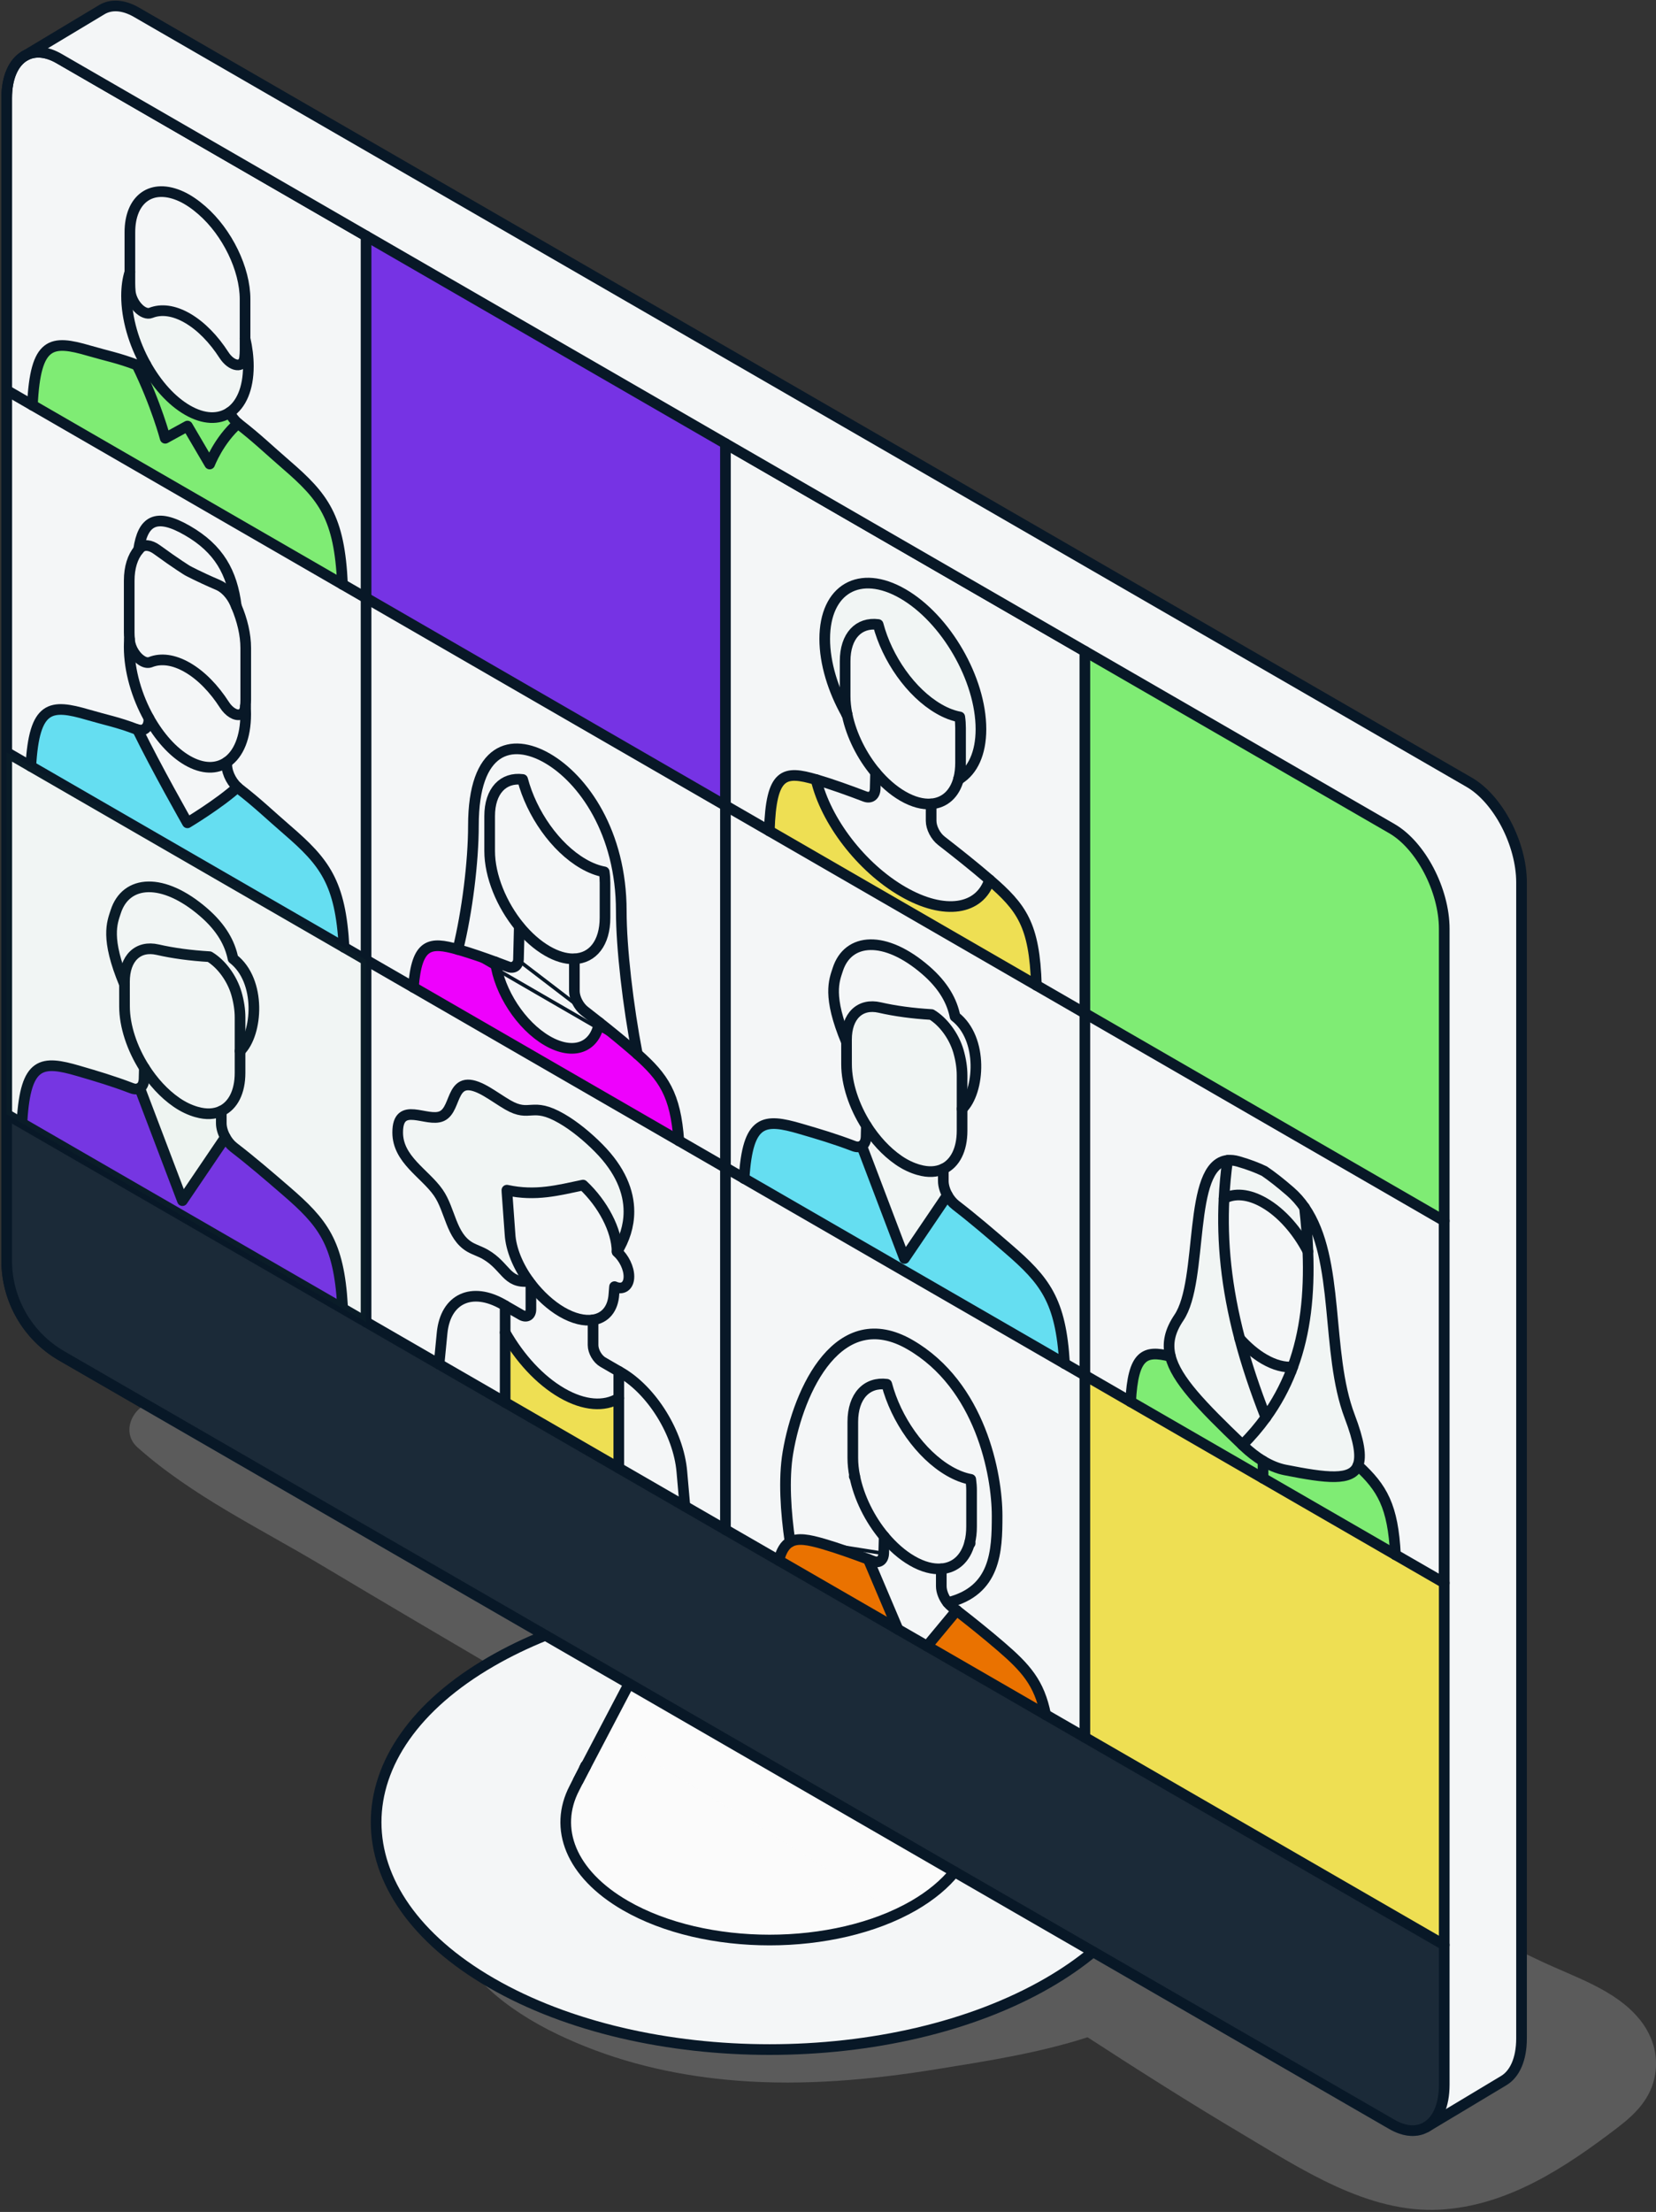 <svg width="466" height="622" viewBox="0 0 466 622" fill="none" xmlns="http://www.w3.org/2000/svg">
<rect x="0" y="0" width="466" height="622" fill="#333333" stroke="none"/>
<g clip-path="url(#clip0_164_2539)">
<path d="M7.19 15.59C9.75 14.21 13.05 14.4 16.64 16.48L103.01 66.35L204.14 124.74L305.28 183.13L391.67 233.01C399.81 237.71 406.41 250.32 406.41 261.2V586.22C406.41 592.12 404.47 596.28 401.39 598.09C398.79 599.64 395.38 599.51 391.67 597.37L307.59 548.83L268.62 526.35L177.01 473.45L153.47 459.86L17.33 381.26C7.78 375.74 1.88 365.54 1.88 354.47V27.62C1.88 21.72 3.83 17.57 6.92 15.74" fill="#F4F6F7"/>
<path d="M7.19 15.59C9.75 14.21 13.05 14.4 16.64 16.48L103.01 66.35L204.14 124.74L305.28 183.13L391.67 233.01C399.81 237.71 406.41 250.32 406.41 261.2V586.22C406.41 592.12 404.47 596.28 401.39 598.09C398.79 599.64 395.38 599.51 391.67 597.37L307.59 548.83L268.62 526.35L177.01 473.45L153.47 459.86L17.33 381.26C7.78 375.74 1.88 365.54 1.88 354.47V27.62C1.88 21.72 3.83 17.57 6.92 15.74" stroke="#081827" stroke-width="3" stroke-linecap="round" stroke-linejoin="round"/>
<path d="M45.88 122.375L40.38 105.375L42.88 106.375L48.38 112.375L52.38 115.875L60.38 117.375L64.38 115.875L66.38 118.875L62.88 124.375L58.38 129.875L52.38 119.875L45.88 122.375Z" fill="#7FEC74"/>
<path d="M306.38 285.875V174.375L396.38 217.375L415.88 249.375L410.38 344.375L306.38 285.875Z" fill="#7FEC74"/>
<ellipse cx="218.38" cy="506.375" rx="64" ry="41" fill="#081827"/>
<ellipse cx="218.38" cy="506.375" rx="64" ry="41" fill="#FBFBFB"/>
<path opacity="0.2" d="M461.11 567.52C454.41 559.48 443.04 555.93 433.86 551.59C428.16 548.9 422.46 546.2 416.76 543.51C414.66 541.3 411.81 539.84 408.73 539.72C395.59 533.51 382.45 527.3 369.31 521.09C357.32 515.43 345.25 529.49 354.86 539.82C357.02 542.14 358.55 544.85 359.63 547.8C359.56 551.22 360.3 554.69 361.7 557.81C362.29 564.62 361.66 571.85 361.18 578.31C361.16 578.61 361.15 578.91 361.15 579.2C357.67 577.13 354.21 575.04 350.77 572.92C344.15 568.84 337.57 564.68 331.01 560.49C338.83 554.62 345.23 547.02 348.23 537.53C349.58 533.24 350.32 528.26 348.1 524.16C346.01 520.31 342.23 517.81 337.8 518.49C329.01 519.84 328.03 529.86 323.57 535.94C320.02 540.78 315.31 544.28 310.06 546.97C292.11 535.29 274.23 523.49 256.12 512.06C224.09 491.84 191.75 472.1 159.1 452.89C141.12 442.31 122.97 431.97 104.55 422.18C95.19 417.21 85.81 412.25 76.39 407.39C71.82 405.03 67.21 402.74 62.61 400.44C57.18 397.73 51.9 395.99 46.05 394.41C39.06 392.52 32.92 401.87 38.71 407.02C53.97 420.61 73.14 429.78 90.65 440.24C108.01 450.61 125.44 460.86 142.89 471.1C178.06 491.73 212.87 512.96 247.33 534.76C258.4 541.76 269.38 548.92 280.34 556.1C264.95 559.56 249.36 562.58 233.65 563.98C215.23 565.62 196.84 564.92 178.91 560.17C171.13 558.11 163.81 555.24 156.63 551.64C149.01 547.82 141.07 543.81 133.86 539.27C129.65 536.62 124.32 541.91 127 546.13C131.24 552.8 135.46 558.06 141.79 562.91C148.06 567.72 154.88 571.34 162.14 574.42C176.66 580.58 191.87 583.88 207.58 585.09C226.25 586.54 245.06 584.85 263.5 581.87C277.58 579.6 292.31 577.33 306.04 572.88C320.35 582.16 334.75 591.3 349.41 600C366.1 609.9 384.87 622.44 405.12 621.36C424.15 620.34 440.35 609.59 455.05 598.39C460.26 594.42 464.62 590.1 465.76 583.36C466.74 577.52 464.87 572.01 461.12 567.51L461.11 567.52Z" fill="#FBFBFB"/>
<path d="M428.16 248.14V573.19C428.16 579.09 426.22 583.24 423.14 585.07L401.4 598.1H401.39C404.47 596.28 406.41 592.12 406.41 586.22V261.2C406.41 250.32 399.81 237.71 391.67 233.01L305.28 183.13L204.14 124.74L103.01 66.35L16.64 16.48C13.05 14.4 9.75 14.21 7.19 15.59L28.67 2.7C31.25 1.17 34.65 1.3 38.39 3.44L413.42 219.97C421.56 224.67 428.16 237.29 428.16 248.14Z" fill="#F4F6F7"/>
<path d="M142.15 394.35C152.61 400.39 163.31 406.57 174.13 412.82C180.3 416.38 186.5 419.96 192.73 423.56C196.53 425.75 200.33 427.95 204.14 430.14C209.15 433.04 214.15 435.93 219.15 438.81C230.44 445.33 241.67 451.81 252.69 458.17C255.43 459.76 258.16 461.33 260.87 462.89C272.31 469.5 283.49 475.95 294.24 482.16C297.97 484.32 301.66 486.44 305.28 488.54C307.61 489.88 309.91 491.21 312.18 492.52C352.04 515.53 384.06 534.02 398.66 542.45C402.52 544.68 405.17 546.2 406.41 546.92V586.22C406.41 592.12 404.47 596.28 401.39 598.09C398.79 599.64 395.38 599.51 391.67 597.37L307.59 548.83L268.62 526.35L177.01 473.45L153.47 459.86L17.33 381.26C7.78 375.74 1.88 365.54 1.88 354.47V313.37L60.75 347.36C73.47 354.7 87.73 362.93 103.01 371.76C109.67 375.61 116.54 379.57 123.55 383.62C129.64 387.13 135.85 390.72 142.15 394.35Z" fill="#081827"/>
<path d="M142.15 394.35C152.61 400.39 163.31 406.57 174.13 412.82C180.3 416.38 186.5 419.96 192.73 423.56C196.53 425.75 200.33 427.95 204.14 430.14C209.15 433.04 214.15 435.93 219.15 438.81C230.44 445.33 241.67 451.81 252.69 458.17C255.43 459.76 258.16 461.33 260.87 462.89C272.31 469.5 283.49 475.95 294.24 482.16C297.97 484.32 301.66 486.44 305.28 488.54C307.61 489.88 309.91 491.21 312.18 492.52C352.04 515.53 384.06 534.02 398.66 542.45C402.52 544.68 405.17 546.2 406.41 546.92V586.22C406.41 592.12 404.47 596.28 401.39 598.09C398.79 599.64 395.38 599.51 391.67 597.37L307.59 548.83L268.62 526.35L177.01 473.45L153.47 459.86L17.33 381.26C7.78 375.74 1.88 365.54 1.88 354.47V313.37L60.75 347.36C73.47 354.7 87.73 362.93 103.01 371.76C109.67 375.61 116.54 379.57 123.55 383.62C129.64 387.13 135.85 390.72 142.15 394.35Z" fill="white" fill-opacity="0.08"/>
<path d="M405.91 261.2V342.454L305.78 284.641V183.996L391.42 233.443C395.383 235.731 399.01 239.973 401.649 245.019C404.286 250.061 405.91 255.854 405.91 261.2Z" stroke="#081827"/>
<path d="M392.68 437.19L355.42 415.68V410.85C357.51 412.1 359.6 412.95 361.61 413.35C373.38 415.68 380.36 416.5 382.12 412.09C388.95 418.37 392 423.53 392.68 437.19Z" fill="#7FEC74"/>
<path opacity="0.2" d="M368.04 351.86C367.9 347.91 367.57 343.81 367.09 339.56C377.24 354.26 372.92 380.17 379.8 398.29C382.41 405.17 383.16 409.52 382.12 412.09C380.36 416.5 373.38 415.68 361.61 413.35C359.6 412.95 357.51 412.1 355.42 410.85C353.57 409.74 351.71 408.31 349.93 406.61C349.83 406.51 349.72 406.41 349.62 406.31C352.1 403.83 354.29 401.26 356.22 398.59C359.19 394.48 361.54 390.13 363.34 385.53C363.49 385.14 363.63 384.76 363.77 384.38C367.32 374.72 368.51 363.96 368.04 351.86Z" fill="#7FEC74" fill-opacity="0.1"/>
<path opacity="0.2" d="M367.09 339.56C367.57 343.81 367.9 347.91 368.04 351.86C365.08 346.15 360.69 341.07 355.77 338.24C351.35 335.69 347.35 335.42 344.44 337.06C344.62 333.42 344.96 329.85 345.44 326.29C346.35 326.18 347.36 326.28 348.49 326.61C351.4 327.45 353.79 328.37 355.77 329.32C357.75 330.66 360.14 332.5 363.05 335.02C364.61 336.37 365.94 337.89 367.09 339.56Z" fill="#7FEC74" fill-opacity="0.1"/>
<path d="M362.875 385.337L362.874 385.338C361.198 389.63 359.043 393.693 356.348 397.546C353.695 390.727 351.556 384.324 349.871 378.237C351.629 379.992 353.526 381.497 355.52 382.643C358.188 384.184 360.743 384.93 363.038 384.914C362.985 385.055 362.93 385.196 362.875 385.337Z" stroke="#081827"/>
<path d="M355.42 410.85V415.68L318.16 394.17C318.86 380.9 322.08 379.57 329.35 381.42H329.36C330.99 387.88 337.89 395.09 349.62 406.31C349.72 406.41 349.83 406.51 349.93 406.61C351.71 408.31 353.57 409.74 355.42 410.85Z" fill="#7FEC74"/>
<path opacity="0.2" d="M356.22 398.59C354.29 401.26 352.1 403.83 349.62 406.31C337.89 395.09 330.99 387.88 329.36 381.42C328.42 377.75 329.19 374.32 331.74 370.54C338.83 360.05 334.02 327.51 345.44 326.29C344.96 329.85 344.62 333.42 344.44 337.06C343.84 349.19 345.05 361.92 348.87 376.45C350.7 383.38 353.12 390.71 356.22 398.59Z" fill="#7FEC74" fill-opacity="0.1"/>
<path d="M162.71 500.71L162.52 501.08L162.35 501.41L162.08 501.95L161.64 502.82C155.74 514.11 160.53 526.9 176 535.84C187.21 542.3 201.89 545.54 216.56 545.54C231.23 545.54 245.93 542.3 257.14 535.84C262.03 533 265.87 529.77 268.62 526.35L307.59 548.83C303.87 551.92 299.63 554.86 294.87 557.61C273.24 570.1 244.9 576.34 216.56 576.34C188.22 576.34 159.9 570.1 138.28 557.61C95.03 532.65 95.03 492.17 138.28 467.21C143.04 464.46 148.14 462 153.47 459.86L177.01 473.45L162.71 500.71Z" fill="#F4F6F7"/>
<path d="M299.56 383.43L209.39 331.38C210.42 314.73 214.96 314.4 225.28 317.42C230.33 318.89 234.96 320.26 240.22 322.27C241.11 322.61 241.89 322.58 242.49 322.23L254.52 353.89L266.59 336.09C267.2 337.18 268.01 338.18 268.94 338.9C274.15 342.92 278.69 346.83 283.67 351.13C293.99 360.03 298.54 365.61 299.56 383.43Z" fill="#65DEF1"/>
<path d="M96.38 367.16L6.21 315.11C7.24 298.46 11.78 298.13 22.1 301.15C27.15 302.62 31.78 303.99 37.04 306C37.93 306.34 38.71 306.31 39.31 305.96L51.34 337.62L63.41 319.82C64.02 320.91 64.83 321.91 65.76 322.63C70.97 326.65 75.51 330.56 80.49 334.86C90.81 343.76 95.36 349.34 96.38 367.16Z" fill="#7633E4"/>
<path d="M291.64 277.06L216.48 233.66C217 217.19 220.65 216.61 229.65 219.23C232.37 230.79 242.27 243.9 254.06 250.71C265.85 257.52 275.75 255.83 278.47 247.42C287.47 255.19 291.12 259.99 291.64 277.06Z" fill="#EEDF53"/>
<path d="M281.64 462.98C288.59 468.97 292.47 473.2 294.24 482.16C283.49 475.95 272.31 469.5 260.87 462.89L269.19 452.87C273.3 456.06 277.8 459.67 281.64 462.98Z" fill="#EA7200"/>
<path d="M248.18 436.746L248.18 436.747L231.74 434.17L231.88 433.69C231.88 433.69 231.88 433.69 231.879 433.69C229.786 433.079 227.934 432.617 226.322 432.47C224.986 432.348 223.78 432.438 222.72 432.863C221.584 424.678 221.009 415.747 222.213 408.593L222.213 408.593C223.726 399.597 227.318 389.226 232.957 382.548C235.771 379.214 239.07 376.83 242.847 375.962C246.614 375.096 250.927 375.723 255.81 378.543C265.624 384.21 271.695 393.234 275.315 402.314C278.937 411.396 280.09 420.5 280.09 426.26C280.09 431.229 279.992 436.412 278.248 440.76C276.551 444.992 273.281 448.462 266.869 450.098C265.954 448.855 265.38 447.315 265.38 446.03V441.613C269.304 441.138 272.205 438.383 273.354 433.925C273.716 432.528 273.9 430.965 273.9 429.26V419.17C273.9 418.104 273.818 417.021 273.665 415.931L273.615 415.572L273.258 415.508C271.425 415.18 269.44 414.434 267.35 413.227L267.35 413.227C259.396 408.635 252.576 398.828 250.024 389.123L249.938 388.796L249.603 388.754C246.667 388.381 244.11 389.244 242.297 391.202C240.495 393.147 239.48 396.116 239.48 399.87V409.96C239.48 411.677 239.674 413.44 240.03 415.227C241.215 421.197 244.256 427.359 248.305 432.245L248.18 436.746Z" stroke="#081827"/>
<path opacity="0.2" d="M276.04 205.04C276.04 211.87 273.7 216.72 269.91 219.08C269.87 219.03 269.83 218.97 269.79 218.92H269.78C270.12 217.61 270.3 216.13 270.3 214.5V204.69C270.3 203.68 270.23 202.65 270.08 201.61C268.23 201.27 266.24 200.53 264.18 199.33C256.31 194.79 249.62 185.14 247.11 175.61C241.67 174.91 237.82 178.79 237.82 185.93V195.74C237.82 197.37 238 199.06 238.34 200.76C238.29 200.77 238.26 200.77 238.22 200.78C234.42 194.03 232.08 186.49 232.08 179.66C232.08 165.64 241.92 159.96 254.06 166.97C266.2 173.98 276.04 191.02 276.04 205.04Z" fill="#7FEC74" fill-opacity="0.1"/>
<path d="M268.259 285.948L268.296 286.131L268.444 286.245C272.306 289.234 274.012 294.341 274.119 299.363C274.212 303.762 273.077 307.958 271.23 310.475V302.4C271.23 300.156 270.861 297.819 270.19 295.492L270.19 295.49C268.909 291.096 265.829 286.924 262.387 284.861L262.282 284.798L262.16 284.791C256.851 284.472 252.009 283.825 247.661 282.833C244.763 282.167 242.243 282.778 240.455 284.499C238.986 285.914 238.063 288.029 237.793 290.663C235.784 285.403 235.124 281.762 235.072 279.103C235.02 276.412 235.588 274.705 236.065 273.27C236.12 273.105 236.174 272.943 236.225 272.784L236.226 272.783C236.916 270.637 238.051 269.004 239.516 267.898C240.981 266.792 242.805 266.191 244.911 266.154C249.138 266.078 254.497 268.276 260.192 273.208C265.149 277.505 267.434 281.8 268.259 285.948Z" stroke="#081827"/>
<path opacity="0.2" d="M270.73 311.82V317.95C270.73 323.34 268.73 327.14 265.45 328.69C263.54 329.59 261.2 329.73 258.57 328.98H258.54C256.68 328.44 254.74 327.56 252.83 326.23C249.34 323.82 246.24 320.41 243.8 316.57C240.34 311.12 238.22 304.81 238.22 299.26C238.22 296.87 238.21 294.82 238.21 293.05V292.36C238.21 285.68 242.02 282.05 247.55 283.32C251.93 284.32 256.8 284.97 262.13 285.29C265.45 287.28 268.46 291.34 269.71 295.63C270.37 297.92 270.73 300.21 270.73 302.4V311.82Z" fill="#7FEC74" fill-opacity="0.1"/>
<path d="M162.083 503.052L162.083 503.052L162.086 503.046L162.526 502.176L162.527 502.174L162.796 501.636L162.964 501.309L162.965 501.309L163.153 500.942L163.155 500.939L177.211 474.144L267.86 526.489C265.184 529.686 261.519 532.719 256.889 535.407C245.773 541.813 231.195 545.04 216.56 545.04C201.925 545.04 187.366 541.813 176.25 535.407C168.581 530.975 163.608 525.617 161.268 520.019C158.932 514.433 159.2 508.568 162.083 503.052Z" stroke="#081827"/>
<path opacity="0.2" d="M266.59 336.09L254.52 353.89L242.49 322.23C243.23 321.81 243.68 320.91 243.72 319.65L243.8 316.57C246.24 320.41 249.34 323.82 252.83 326.23C254.74 327.56 256.68 328.44 258.54 328.97H258.57C261.2 329.73 263.54 329.59 265.45 328.69V332.1C265.45 333.38 265.88 334.8 266.59 336.09Z" fill="#7FEC74" fill-opacity="0.1"/>
<path opacity="0.2" d="M63.41 319.82L51.34 337.62L39.31 305.96C40.05 305.54 40.5 304.64 40.54 303.38L40.62 300.3C43.06 304.14 46.16 307.55 49.65 309.96C51.56 311.29 53.5 312.17 55.36 312.7H55.39C58.02 313.46 60.36 313.32 62.27 312.42V315.83C62.27 317.11 62.7 318.53 63.41 319.82Z" fill="#7FEC74" fill-opacity="0.1"/>
<path d="M244.34 438.49L252.69 458.17C241.67 451.81 230.44 445.33 219.15 438.81C219.85 436.05 220.89 434.43 222.32 433.61C224.49 432.37 227.56 432.95 231.74 434.17C235.63 435.3 240.19 436.93 244.34 438.48V438.49Z" fill="#EA7200"/>
<path d="M238.34 200.76C238.36 200.89 238.39 201.02 238.42 201.14C238.35 201.02 238.28 200.9 238.22 200.78C238.26 200.77 238.29 200.77 238.34 200.76Z" fill="#081827"/>
<path d="M204.14 124.74V226.54L103.01 168.15V66.35L204.14 124.74Z" fill="#7633E4"/>
<path d="M405.985 445.911V547.711L304.855 489.321V387.521L405.985 445.911Z" fill="#EEDF53"/>
<path d="M191.02 320.77L116.33 277.64C117.29 265.23 120.93 264.74 128.85 266.99C129.04 267.04 129.24 267.1 129.44 267.16C132.52 268.06 136.03 269.27 139.41 270.51C140.5 278.92 146.63 288.41 154.02 292.68C161.37 296.93 167.47 294.56 168.62 287.52C171.79 290.02 175.04 292.67 177.91 295.14C178.4 295.57 178.88 295.98 179.34 296.39C186.68 302.9 190.1 307.73 191.02 320.77Z" fill="#EE01FD"/>
<path d="M178.579 295.06C178.466 294.962 178.352 294.863 178.24 294.764L178.236 294.761C175.359 292.285 172.103 289.631 168.929 287.128M178.579 295.06L145.4 269.668C145.4 269.667 145.4 269.667 145.4 269.667M178.579 295.06C176.096 281.751 174.33 266.183 174.33 256.18C174.33 234.249 163.669 219.374 153.77 213.663L153.77 213.663C148.809 210.798 143.838 210.108 140.13 212.645C136.4 215.197 133.72 221.158 133.72 232.16C133.72 242.261 131.987 256.175 129.45 266.641L178.579 295.06ZM168.929 287.128C168.93 287.128 168.93 287.128 168.93 287.128L168.62 287.52L168.929 287.128ZM168.929 287.128C167.528 286.016 166.157 284.945 164.836 283.924L164.836 283.924C163.277 282.721 162.13 280.472 162.13 278.68V270.09M162.13 270.09C164.634 269.876 166.754 268.723 168.264 266.752C169.862 264.666 170.75 261.701 170.75 258.04V248.24C170.75 247.217 170.678 246.163 170.525 245.099L170.473 244.743L170.12 244.678C168.335 244.35 166.408 243.633 164.381 242.458L164.38 242.457C156.656 238.005 150.036 228.478 147.553 219.063L147.468 218.737L147.134 218.694C144.277 218.326 141.79 219.163 140.027 221.069C138.275 222.963 137.29 225.852 137.29 229.5V239.3C137.29 246.425 140.665 254.55 145.626 260.669M162.13 270.09V269.66V269.588L161.658 270.119C161.817 270.113 161.974 270.104 162.13 270.09ZM145.626 260.669L145.4 269.667M145.626 260.669L145.63 260.528L145.635 260.328L145.776 260.186L145.796 260.166L146.15 260.52M145.626 260.669C145.672 260.726 145.718 260.781 145.763 260.837L146.126 260.54L146.128 260.538L146.15 260.52M145.4 269.667L145.9 269.68M145.4 269.667L146.13 260.54M146.15 260.52L146.13 260.54M146.15 260.52L146.13 260.54M146.13 260.54L145.9 269.68M145.9 269.68C145.85 271.57 144.64 272.48 143 271.85M145.9 269.68L143 271.85M143 271.85C141.84 271.41 140.63 270.96 139.41 270.51L143 271.85Z" stroke="#081827"/>
<path opacity="0.2" d="M176.98 340.7C176.98 344.79 175.7 348.59 173.65 351.92C173.58 345.88 169.59 338.43 164.06 333.25C157.08 334.7 150.79 336.44 142.64 334.68C142.64 334.85 142.65 335.02 142.66 335.2L143.52 347.05C143.77 351.31 145.78 356.1 148.82 360.29C142.47 360.97 142.41 356.11 136.57 352.74C135.12 351.9 133.66 351.5 132.24 350.69C126.86 347.58 126.74 340.25 123.33 335.36C119.55 329.94 111.91 326.07 111.91 318.45C111.91 309.33 120.13 315.76 124.31 313.86C128.9 311.79 126.39 300.87 136.78 306.87C138.84 308.06 141 309.6 142.89 310.69C149.32 314.4 149.55 309.63 158.08 314.56C161.58 316.58 165.33 319.65 168.47 322.83C174.58 329 176.98 335.11 176.98 340.7Z" fill="#7FEC74" fill-opacity="0.1"/>
<path d="M174.13 393.17V412.82C163.31 406.57 152.61 400.39 142.15 394.35V374.71C146.21 381.85 151.87 388.1 158.14 391.71C164.41 395.33 170.08 395.63 174.13 393.17Z" fill="#EEDF53"/>
<path d="M96.82 266.38L8.67 215.49C9.65 198.28 14.22 197.91 24.71 200.98C29.8 202.47 33.07 203.04 38.38 205.07C38.49 205.11 38.6 205.15 38.71 205.18C43.95 215.94 52.74 231.38 52.74 231.38C52.74 231.38 61.57 226.09 66.8 221.37C66.97 221.54 67.15 221.69 67.33 221.83C72.58 225.89 75.76 229.02 80.78 233.35C91.27 242.4 95.84 248.05 96.82 266.38Z" fill="#65DEF1"/>
<path d="M96.38 164.32L9.12 113.94C9.97 95.96 14.46 95.52 25.03 98.61C30.07 100.08 33.3 100.65 38.55 102.65C43.98 113.74 46.49 123.24 46.49 123.24L52.75 119.81L59.01 130.48C59.01 130.48 61.52 123.87 66.96 119.06H66.97C67.03 119.11 67.1 119.17 67.17 119.22C72.36 123.24 75.51 126.34 80.47 130.62C91.04 139.73 95.53 145.36 96.38 164.32Z" fill="#7FEC74"/>
<path opacity="0.2" d="M68.96 95.19C69.56 97.81 69.89 100.44 69.89 102.98C69.89 109.29 67.86 113.82 64.6 115.99C61.53 118.04 57.35 117.98 52.75 115.32C48.2 112.7 44.07 108.01 41 102.48C37.68 96.52 35.61 89.57 35.61 83.19C35.61 80.65 35.94 78.4 36.55 76.48V79.71C36.55 80.46 36.59 81.23 36.66 82C36.82 83.58 37.67 85.35 38.88 86.6C40.09 87.85 41.47 88.38 42.46 87.98C45.33 86.84 48.89 87.24 52.75 89.47C56.61 91.7 60.17 95.41 63.03 99.85C64.03 101.39 65.4 102.45 66.61 102.6C67.82 102.76 68.67 101.98 68.83 100.59C68.92 99.87 68.96 99.13 68.96 98.35V95.19Z" fill="#7FEC74" fill-opacity="0.1"/>
<path d="M42.326 201.706C39.163 196.04 37.108 189.359 36.873 183.086C36.998 183.325 37.134 183.558 37.279 183.785C37.991 184.894 38.954 185.87 40.062 186.435C40.952 186.891 41.823 186.935 42.565 186.634C45.272 185.577 48.689 185.944 52.48 188.133L52.48 188.133C56.302 190.332 59.849 194.026 62.72 198.481L62.72 198.481C63.373 199.492 64.188 200.321 65.041 200.854C65.886 201.381 66.826 201.651 67.693 201.424C68.07 201.33 68.384 201.147 68.64 200.901C68.623 207.317 66.611 211.799 63.567 213.887L63.565 213.889C60.848 215.768 57.164 215.82 52.99 213.417C48.932 211.076 45.189 206.826 42.326 201.706Z" stroke="#081827"/>
<path d="M59.033 129.163C59 129.235 58.968 129.304 58.938 129.37L53.181 119.557L52.935 119.138L52.51 119.371L46.803 122.498C46.725 122.228 46.622 121.872 46.492 121.438C46.17 120.368 45.684 118.828 45.028 116.94C43.792 113.379 41.949 108.581 39.457 103.376C39.942 103.417 40.4 103.346 40.811 103.165C43.884 108.556 47.972 113.145 52.5 115.753C56.988 118.348 61.189 118.577 64.41 116.698C64.9 117.568 65.513 118.381 66.216 119.049C63.654 121.423 61.769 124.153 60.512 126.322C59.849 127.465 59.359 128.456 59.033 129.163Z" stroke="#081827"/>
<path d="M53.013 160.029L52.99 160.017L52.967 160.003C52.945 159.989 52.911 159.968 52.866 159.94C52.776 159.885 52.641 159.8 52.46 159.685C52.098 159.455 51.556 159.105 50.836 158.626C49.395 157.668 47.244 156.192 44.404 154.126L44.404 154.125C43.443 153.429 42.447 153.005 41.515 152.921C40.876 152.863 40.264 152.967 39.734 153.252C40.381 150.048 41.51 148.129 43.2 147.381C45.139 146.522 48.078 147.083 52.49 149.633L52.49 149.633C56.858 152.15 59.934 155.036 62.068 158.442C63.732 161.099 64.834 164.092 65.515 167.503C64.431 165.917 63.018 164.66 61.576 164.05C58.739 162.833 56.588 161.822 55.146 161.116C54.425 160.763 53.883 160.486 53.52 160.297C53.34 160.203 53.204 160.131 53.114 160.083C53.069 160.059 53.035 160.041 53.013 160.029Z" stroke="#081827"/>
<path d="M7.19 15.59C9.75 14.21 13.05 14.4 16.64 16.48L103.01 66.35L204.14 124.74L305.28 183.13L391.67 233.01C399.81 237.71 406.41 250.32 406.41 261.2V586.22C406.41 592.12 404.47 596.28 401.39 598.09C398.79 599.64 395.38 599.51 391.67 597.37L307.59 548.83L268.62 526.35L177.01 473.45L153.47 459.86L17.33 381.26C7.78 375.74 1.88 365.54 1.88 354.47V27.62C1.88 21.72 3.83 17.57 6.92 15.74" stroke="#081827" stroke-width="3" stroke-linecap="round" stroke-linejoin="round"/>
<path d="M294.24 482.17C297.97 484.32 301.66 486.44 305.28 488.54C307.61 489.88 309.91 491.21 312.18 492.52C352.04 515.53 384.06 534.02 398.66 542.45C402.52 544.68 405.17 546.2 406.41 546.92" stroke="#081827" stroke-width="3" stroke-linecap="round" stroke-linejoin="round"/>
<path d="M252.69 458.18C255.43 459.76 258.16 461.33 260.87 462.89C272.31 469.5 283.49 475.95 294.24 482.16" stroke="#081827" stroke-width="3" stroke-linecap="round" stroke-linejoin="round"/>
<path d="M204.14 430.15C209.15 433.04 214.15 435.93 219.15 438.81C230.44 445.33 241.67 451.81 252.69 458.17" stroke="#081827" stroke-width="3" stroke-linecap="round" stroke-linejoin="round"/>
<path d="M1.88 313.37L60.75 347.36C73.47 354.7 87.73 362.93 103.01 371.76C109.67 375.61 116.54 379.57 123.55 383.62C129.64 387.13 135.85 390.72 142.15 394.35C152.61 400.39 163.31 406.57 174.13 412.82C180.3 416.38 186.5 419.96 192.73 423.56C196.53 425.75 200.33 427.95 204.14 430.14" stroke="#081827" stroke-width="3" stroke-linecap="round" stroke-linejoin="round"/>
<path d="M401.39 598.11H401.4L423.14 585.07C426.22 583.24 428.16 579.09 428.16 573.19V248.14C428.16 237.29 421.56 224.67 413.42 219.97L38.39 3.44C34.65 1.3 31.25 1.17 28.67 2.7L7.19 15.59C7.11 15.64 7 15.7 6.92 15.74" stroke="#081827" stroke-width="3" stroke-linecap="round" stroke-linejoin="round"/>
<path d="M164.56 497.04C164.56 497.04 164.56 497.06 164.54 497.08V497.11C164.54 497.11 164.53 497.13 164.53 497.14" stroke="#081827" stroke-width="3" stroke-linecap="round" stroke-linejoin="round"/>
<path d="M162.71 500.71C163.19 499.76 163.9 498.359 164.16 497.879C164.16 497.839 164.18 497.819 164.2 497.799C164.31 497.569 164.39 497.4 164.45 497.27V497.249L164.48 497.229" stroke="#081827" stroke-width="3" stroke-linecap="round" stroke-linejoin="round"/>
<path d="M164.77 496.689C164.73 496.749 164.66 496.869 164.58 497.059C164.56 497.079 164.54 497.109 164.53 497.139C164.52 497.169 164.5 497.199 164.48 497.229" stroke="#081827" stroke-width="3" stroke-linecap="round" stroke-linejoin="round"/>
<path d="M164.81 496.56C164.81 496.56 164.81 496.58 164.8 496.59" stroke="#081827" stroke-width="3" stroke-linecap="round" stroke-linejoin="round"/>
<path d="M164.77 496.69C164.77 496.69 164.8 496.62 164.8 496.59" stroke="#081827" stroke-width="3" stroke-linecap="round" stroke-linejoin="round"/>
<path d="M164.9 496.41L164.85 496.5C164.85 496.5 164.83 496.54 164.81 496.56" stroke="#081827" stroke-width="3" stroke-linecap="round" stroke-linejoin="round"/>
<path d="M177.01 473.45L162.71 500.71L162.52 501.08L162.35 501.41L162.08 501.95L161.64 502.82C155.74 514.11 160.53 526.9 176 535.84C187.21 542.3 201.89 545.54 216.56 545.54C231.23 545.54 245.93 542.3 257.14 535.84C262.03 533 265.87 529.77 268.62 526.35" stroke="#081827" stroke-width="3" stroke-linecap="round" stroke-linejoin="round"/>
<path d="M307.59 548.83C303.87 551.92 299.63 554.86 294.87 557.61C273.24 570.1 244.9 576.34 216.56 576.34C188.22 576.34 159.9 570.1 138.28 557.61C95.03 532.65 95.03 492.17 138.28 467.21C143.04 464.46 148.14 462 153.47 459.86" stroke="#081827" stroke-width="3" stroke-linecap="round" stroke-linejoin="round"/>
<path d="M392.68 437.2L406.41 445.12" stroke="#081827" stroke-width="3" stroke-linecap="round" stroke-linejoin="round"/>
<path d="M209.39 331.38L299.56 383.43L305.28 386.73L318.16 394.17L355.42 415.68L392.68 437.19" stroke="#081827" stroke-width="3" stroke-linecap="round" stroke-linejoin="round"/>
<path d="M1.88 211.57L8.67 215.49L96.82 266.38L103.01 269.96L116.33 277.64L191.02 320.77L204.14 328.34L209.39 331.37" stroke="#081827" stroke-width="3" stroke-linecap="round" stroke-linejoin="round"/>
<path d="M1.88 109.76L9.12 113.94L96.38 164.32L103.01 168.15L204.14 226.54L216.48 233.66L291.64 277.06L305.28 284.93L406.41 343.32" stroke="#081827" stroke-width="3" stroke-linecap="round" stroke-linejoin="round"/>
<path d="M103.01 66.35V168.15V269.96V371.76" stroke="#081827" stroke-width="3" stroke-linecap="round" stroke-linejoin="round"/>
<path d="M204.14 124.74V226.54V328.34V430.14V430.15" stroke="#081827" stroke-width="3" stroke-linecap="round" stroke-linejoin="round"/>
<path d="M305.28 183.13V284.93V386.73V488.54" stroke="#081827" stroke-width="3" stroke-linecap="round" stroke-linejoin="round"/>
<path d="M146.15 260.52C141.17 254.45 137.79 246.35 137.79 239.3V229.5C137.79 222.37 141.64 218.49 147.07 219.19C149.58 228.71 156.27 238.36 164.13 242.89C166.2 244.09 168.18 244.83 170.03 245.17C170.18 246.21 170.25 247.24 170.25 248.24V258.04C170.25 265.21 166.77 269.43 161.63 269.62C161.5 269.63 161.38 269.63 161.25 269.63C159.08 269.63 156.62 268.91 154.02 267.41C151.17 265.76 148.48 263.36 146.15 260.52Z" stroke="#081827" stroke-width="3" stroke-linecap="round" stroke-linejoin="round"/>
<path d="M179.34 296.39C176.72 282.8 174.83 266.5 174.83 256.18C174.83 234.09 164.09 219.04 154.02 213.23C143.96 207.42 133.22 210.07 133.22 232.16C133.22 242.37 131.44 256.51 128.85 266.99" stroke="#081827" stroke-width="3" stroke-linecap="round" stroke-linejoin="round"/>
<path d="M161.63 269.66V278.68C161.63 280.64 162.86 283.03 164.53 284.32C165.85 285.34 167.22 286.41 168.62 287.52C171.79 290.02 175.04 292.67 177.91 295.14C178.4 295.57 178.88 295.98 179.34 296.39C186.68 302.9 190.1 307.73 191.02 320.77" stroke="#081827" stroke-width="3" stroke-linecap="round" stroke-linejoin="round"/>
<path d="M116.33 277.64C117.29 265.23 120.93 264.74 128.85 266.99C129.04 267.04 129.24 267.1 129.44 267.16C132.52 268.06 136.03 269.27 139.41 270.51C140.63 270.96 141.84 271.41 143 271.85C144.64 272.48 145.85 271.57 145.9 269.68L146.13 260.54" stroke="#081827" stroke-width="3" stroke-linecap="round" stroke-linejoin="round"/>
<path d="M139.41 270.51C140.5 278.92 146.63 288.41 154.02 292.68C161.37 296.93 167.47 294.56 168.62 287.52" stroke="#081827" stroke-width="3" stroke-linecap="round" stroke-linejoin="round"/>
<path d="M238.34 200.76C238 199.06 237.82 197.37 237.82 195.74V185.93C237.82 178.79 241.67 174.91 247.11 175.61C249.62 185.14 256.31 194.79 264.18 199.33C266.24 200.53 268.23 201.27 270.08 201.61C270.23 202.65 270.3 203.68 270.3 204.69V214.5C270.3 216.13 270.12 217.61 269.78 218.92C268.66 223.25 265.82 225.78 262.02 226.06C259.67 226.24 256.96 225.54 254.06 223.87C251.29 222.27 248.68 219.96 246.39 217.23C242.54 212.62 239.62 206.8 238.42 201.14C238.39 201.02 238.36 200.89 238.34 200.76Z" stroke="#081827" stroke-width="3" stroke-linecap="round" stroke-linejoin="round"/>
<path d="M262.02 226.07V230.8C262.02 232.77 263.25 235.15 264.93 236.45C269.25 239.8 274.18 243.71 278.32 247.28C278.37 247.32 278.42 247.37 278.47 247.41C287.47 255.19 291.12 259.99 291.64 277.06" stroke="#081827" stroke-width="3" stroke-linecap="round" stroke-linejoin="round"/>
<path d="M216.48 233.66C217 217.19 220.65 216.61 229.65 219.23C229.7 219.24 229.76 219.25 229.81 219.27C234 220.5 239 222.3 243.37 223.97C245.01 224.6 246.23 223.69 246.28 221.79L246.39 217.23" stroke="#081827" stroke-width="3" stroke-linecap="round" stroke-linejoin="round"/>
<path d="M269.71 219.21C269.78 219.17 269.85 219.13 269.91 219.08C273.7 216.72 276.04 211.87 276.04 205.04C276.04 191.02 266.2 173.98 254.06 166.97C241.92 159.96 232.08 165.64 232.08 179.66C232.08 186.49 234.42 194.03 238.22 200.78C238.28 200.9 238.35 201.02 238.42 201.14" stroke="#081827" stroke-width="3" stroke-linecap="round" stroke-linejoin="round"/>
<path d="M238.34 200.76C238.29 200.77 238.26 200.77 238.22 200.78H238.21" stroke="#081827" stroke-width="3" stroke-linecap="round" stroke-linejoin="round"/>
<path d="M229.65 219.23C232.37 230.79 242.27 243.9 254.06 250.71C265.85 257.52 275.75 255.83 278.47 247.42" stroke="#081827" stroke-width="3" stroke-linecap="round" stroke-linejoin="round"/>
<path d="M269.91 219.08C269.87 219.03 269.83 218.97 269.79 218.92" stroke="#081827" stroke-width="3" stroke-linecap="round" stroke-linejoin="round"/>
<path d="M240.52 415.13C240.17 413.37 239.98 411.64 239.98 409.96V399.87C239.98 392.53 243.95 388.54 249.54 389.25C252.12 399.06 259.01 408.99 267.1 413.66C269.23 414.89 271.27 415.66 273.17 416C273.32 417.07 273.4 418.13 273.4 419.17V429.26C273.4 430.93 273.22 432.45 272.87 433.8C271.72 438.26 268.79 440.87 264.88 441.15C262.46 441.33 259.66 440.62 256.69 438.9C253.84 437.26 251.16 434.88 248.81 432.07C244.75 427.22 241.7 421.07 240.52 415.13Z" stroke="#081827" stroke-width="3" stroke-linecap="round" stroke-linejoin="round"/>
<path d="M264.88 441.16V446.03C264.88 447.54 265.59 449.31 266.67 450.66C267.03 451.11 267.44 451.51 267.87 451.84C268.3 452.18 268.74 452.52 269.19 452.87C273.3 456.06 277.8 459.67 281.64 462.98C288.59 468.97 292.47 473.2 294.24 482.16" stroke="#081827" stroke-width="3" stroke-linecap="round" stroke-linejoin="round"/>
<path d="M219.15 438.81C219.85 436.05 220.89 434.43 222.32 433.61C224.49 432.37 227.56 432.95 231.74 434.17C235.63 435.3 240.19 436.93 244.34 438.48C244.8 438.66 245.25 438.83 245.7 439C247.39 439.65 248.63 438.71 248.68 436.76L248.81 432.07" stroke="#081827" stroke-width="3" stroke-linecap="round" stroke-linejoin="round"/>
<path d="M240.52 415.13C240.47 415.13 240.43 415.14 240.39 415.15" stroke="#081827" stroke-width="3" stroke-linecap="round" stroke-linejoin="round"/>
<path d="M273 433.98C272.96 433.92 272.91 433.86 272.87 433.8" stroke="#081827" stroke-width="3" stroke-linecap="round" stroke-linejoin="round"/>
<path d="M266.68 450.66C280.22 447.38 280.59 436.17 280.59 426.26C280.59 414.63 275.94 389.59 256.06 378.11C236.18 366.63 224.76 390.43 221.72 408.51C220.47 415.94 221.12 425.23 222.32 433.61" stroke="#081827" stroke-width="3" stroke-linecap="round" stroke-linejoin="round"/>
<path d="M252.69 458.18V458.17L244.34 438.49" stroke="#081827" stroke-width="3" stroke-linecap="round" stroke-linejoin="round"/>
<path d="M260.86 462.9L260.87 462.89L269.19 452.87L269.21 452.84" stroke="#081827" stroke-width="3" stroke-linecap="round" stroke-linejoin="round"/>
<path d="M363.34 384.45V385.52" stroke="#081827" stroke-width="3" stroke-linecap="round" stroke-linejoin="round"/>
<path d="M382.12 412.09C388.95 418.37 392 423.53 392.68 437.19" stroke="#081827" stroke-width="3" stroke-linecap="round" stroke-linejoin="round"/>
<path d="M318.16 394.17C318.86 380.9 322.08 379.57 329.35 381.42" stroke="#081827" stroke-width="3" stroke-linecap="round" stroke-linejoin="round"/>
<path d="M348.87 376.45C350.97 378.8 353.3 380.79 355.77 382.21C358.68 383.89 361.41 384.58 363.77 384.38" stroke="#081827" stroke-width="3" stroke-linecap="round" stroke-linejoin="round"/>
<path d="M367.09 339.56C367.57 343.81 367.9 347.91 368.04 351.86C368.51 363.96 367.32 374.72 363.77 384.38C363.63 384.76 363.49 385.14 363.34 385.52C361.54 390.13 359.19 394.48 356.22 398.59C354.29 401.26 352.1 403.83 349.62 406.31" stroke="#081827" stroke-width="3" stroke-linecap="round" stroke-linejoin="round"/>
<path d="M344.44 337.06C347.35 335.42 351.35 335.69 355.77 338.24C360.69 341.07 365.08 346.15 368.04 351.86C368.05 351.86 368.05 351.87 368.05 351.87" stroke="#081827" stroke-width="3" stroke-linecap="round" stroke-linejoin="round"/>
<path d="M356.22 398.59C353.12 390.71 350.7 383.38 348.87 376.45C345.05 361.92 343.84 349.19 344.44 337.06C344.62 333.42 344.96 329.85 345.44 326.29" stroke="#081827" stroke-width="3" stroke-linecap="round" stroke-linejoin="round"/>
<path d="M382.12 412.09C380.36 416.5 373.38 415.68 361.61 413.35C359.6 412.95 357.51 412.1 355.42 410.85C353.57 409.74 351.71 408.31 349.93 406.61C349.83 406.51 349.72 406.41 349.62 406.31C337.89 395.09 330.99 387.88 329.36 381.42C328.42 377.75 329.19 374.32 331.74 370.54C338.83 360.05 334.02 327.51 345.44 326.29C346.35 326.18 347.36 326.28 348.49 326.61C351.4 327.45 353.79 328.37 355.77 329.32C357.75 330.66 360.14 332.5 363.05 335.02C364.61 336.37 365.94 337.89 367.09 339.56C377.24 354.26 372.92 380.17 379.8 398.29C382.41 405.17 383.16 409.52 382.12 412.09Z" stroke="#081827" stroke-width="3" stroke-linecap="round" stroke-linejoin="round"/>
<path d="M355.42 410.85V415.68" stroke="#081827" stroke-width="3" stroke-linecap="round" stroke-linejoin="round"/>
<path d="M265.45 328.689V332.099C265.45 333.379 265.88 334.799 266.59 336.089C267.2 337.179 268.01 338.179 268.94 338.899C274.15 342.919 278.69 346.829 283.67 351.129C293.99 360.029 298.54 365.609 299.56 383.429" stroke="#081827" stroke-width="3" stroke-linecap="round" stroke-linejoin="round"/>
<path d="M62.27 312.42V315.83C62.27 317.11 62.7 318.53 63.41 319.82C64.02 320.91 64.83 321.91 65.76 322.63C70.97 326.65 75.51 330.56 80.49 334.86C90.81 343.76 95.36 349.34 96.38 367.16" stroke="#081827" stroke-width="3" stroke-linecap="round" stroke-linejoin="round"/>
<path d="M209.39 331.38C210.42 314.73 214.96 314.4 225.28 317.42C230.33 318.89 234.96 320.26 240.22 322.27C241.11 322.61 241.89 322.58 242.49 322.23C243.23 321.81 243.68 320.91 243.72 319.65L243.8 316.57" stroke="#081827" stroke-width="3" stroke-linecap="round" stroke-linejoin="round"/>
<path d="M6.21 315.11C7.24 298.46 11.78 298.13 22.1 301.15C27.15 302.62 31.78 303.99 37.04 306C37.93 306.34 38.71 306.31 39.31 305.96C40.05 305.54 40.5 304.64 40.54 303.38L40.62 300.3" stroke="#081827" stroke-width="3" stroke-linecap="round" stroke-linejoin="round"/>
<path d="M270.73 311.82C275.69 306.97 276.8 292.08 268.75 285.85C267.9 281.58 265.55 277.19 260.52 272.83C249.03 262.88 238.62 263.71 235.75 272.63C234.76 275.69 232.78 280.05 238.21 293.05" stroke="#081827" stroke-width="3" stroke-linecap="round" stroke-linejoin="round"/>
<path d="M67.55 295.55C72.51 290.7 73.62 275.81 65.57 269.58C64.72 265.31 62.37 260.92 57.34 256.56C45.85 246.61 35.44 247.44 32.57 256.36C31.58 259.42 29.6 263.78 35.03 276.78" stroke="#081827" stroke-width="3" stroke-linecap="round" stroke-linejoin="round"/>
<path d="M270.73 311.82V302.4C270.73 300.21 270.37 297.92 269.71 295.63C268.46 291.34 265.45 287.28 262.13 285.29C256.8 284.97 251.93 284.32 247.55 283.32C242.02 282.05 238.2 285.68 238.21 292.36V293.05C238.21 294.82 238.22 296.87 238.22 299.26C238.22 304.81 240.34 311.12 243.8 316.57C246.24 320.41 249.34 323.82 252.83 326.23C254.74 327.56 256.68 328.44 258.54 328.97H258.57C261.2 329.73 263.54 329.59 265.45 328.69C268.73 327.14 270.73 323.34 270.73 317.95V311.82Z" stroke="#081827" stroke-width="3" stroke-linecap="round" stroke-linejoin="round"/>
<path d="M67.55 295.55V286.13C67.55 283.94 67.19 281.65 66.53 279.36C65.28 275.07 62.27 271.01 58.95 269.02C53.62 268.7 48.75 268.05 44.37 267.05C38.84 265.78 35.02 269.41 35.03 276.09V276.78C35.03 278.55 35.04 280.6 35.04 282.99C35.04 288.54 37.16 294.85 40.62 300.3C43.06 304.14 46.16 307.55 49.65 309.96C51.56 311.29 53.5 312.17 55.36 312.7H55.39C58.02 313.46 60.36 313.32 62.27 312.42C65.55 310.87 67.55 307.07 67.55 301.68V295.55Z" stroke="#081827" stroke-width="3" stroke-linecap="round" stroke-linejoin="round"/>
<path d="M266.59 336.09L254.52 353.889L242.49 322.229" stroke="#081827" stroke-width="3" stroke-linecap="round" stroke-linejoin="round"/>
<path d="M63.41 319.819L51.34 337.619L39.31 305.959" stroke="#081827" stroke-width="3" stroke-linecap="round" stroke-linejoin="round"/>
<path d="M68.96 95.19V98.35C68.96 99.13 68.92 99.87 68.83 100.59C68.67 101.98 67.82 102.76 66.61 102.6C65.4 102.45 64.03 101.39 63.03 99.85C60.17 95.41 56.61 91.7 52.75 89.47C48.89 87.24 45.33 86.84 42.46 87.98C41.47 88.38 40.09 87.85 38.88 86.6C37.67 85.35 36.82 83.58 36.66 82C36.59 81.23 36.55 80.46 36.55 79.71V65.35C36.55 55.93 42.7 51.38 51.11 55.28C53.02 56.17 54.95 57.51 56.81 59.13L56.83 59.15C63.96 65.36 68.96 75.65 68.96 84.14V95.19Z" stroke="#081827" stroke-width="3" stroke-linecap="round" stroke-linejoin="round"/>
<path d="M64.6 115.99C65.19 117.17 66.01 118.26 66.97 119.05C67.03 119.11 67.1 119.17 67.17 119.22C72.36 123.24 75.51 126.34 80.47 130.62C91.04 139.73 95.53 145.36 96.38 164.32" stroke="#081827" stroke-width="3" stroke-linecap="round" stroke-linejoin="round"/>
<path d="M9.12 113.94C9.97 95.96 14.46 95.52 25.03 98.61C30.07 100.08 33.3 100.65 38.55 102.65C39.53 103.03 40.38 102.94 41 102.48" stroke="#081827" stroke-width="3" stroke-linecap="round" stroke-linejoin="round"/>
<path d="M36.55 76.48C35.94 78.4 35.61 80.65 35.61 83.19C35.61 89.57 37.68 96.52 41 102.48C44.07 108.01 48.2 112.7 52.75 115.32C57.35 117.98 61.53 118.04 64.6 115.99C67.86 113.82 69.89 109.29 69.89 102.98C69.89 100.44 69.56 97.81 68.96 95.19" stroke="#081827" stroke-width="3" stroke-linecap="round" stroke-linejoin="round"/>
<path d="M38.55 102.65C43.98 113.74 46.49 123.24 46.49 123.24L52.75 119.81L59.01 130.48C59.01 130.48 61.52 123.87 66.96 119.06" stroke="#081827" stroke-width="3" stroke-linecap="round" stroke-linejoin="round"/>
<path d="M63.85 214.31C63.56 216.6 64.86 219.57 66.8 221.37C66.97 221.54 67.15 221.69 67.33 221.83C72.58 225.89 75.76 229.02 80.78 233.35C91.27 242.4 95.84 248.05 96.82 266.38" stroke="#081827" stroke-width="3" stroke-linecap="round" stroke-linejoin="round"/>
<path d="M38.71 205.19C40.66 205.74 42.03 204.43 41.89 201.95" stroke="#081827" stroke-width="3" stroke-linecap="round" stroke-linejoin="round"/>
<path d="M8.67 215.49C9.65 198.28 14.22 197.91 24.71 200.98C29.8 202.47 33.07 203.04 38.38 205.07C38.49 205.11 38.6 205.15 38.71 205.18" stroke="#081827" stroke-width="3" stroke-linecap="round" stroke-linejoin="round"/>
<path d="M36.43 179.72C36.38 180.42 36.35 181.14 36.35 181.89C36.35 188.6 38.49 195.86 41.89 201.95C44.78 207.12 48.58 211.45 52.74 213.85C57.03 216.32 60.93 216.32 63.85 214.3C67.1 212.07 69.14 207.36 69.14 200.82C69.14 200.07 69.11 199.32 69.06 198.56" stroke="#081827" stroke-width="3" stroke-linecap="round" stroke-linejoin="round"/>
<path d="M69.05 198.56C69.05 198.63 69.05 198.69 69.05 198.75C68.94 199.88 68.44 200.73 67.59 200.94C66.22 201.3 64.4 200.13 63.16 198.21C60.26 193.71 56.66 189.95 52.75 187.7C48.87 185.46 45.29 185.04 42.4 186.17C41.81 186.41 41.09 186.39 40.31 185.99C38.29 184.96 36.7 182.37 36.48 180.14C36.47 180 36.45 179.86 36.45 179.72C36.39 179.08 36.36 178.45 36.36 177.83V163.3C36.36 159.56 37.33 156.57 39.02 154.57C39.14 154.42 39.27 154.27 39.41 154.13C40.47 153.02 42.3 153.21 44.12 154.53C49.81 158.67 52.75 160.45 52.75 160.45C52.75 160.45 55.7 162.07 61.39 164.51C63.21 165.28 65.04 167.2 66.1 169.54C66.24 169.84 66.37 170.13 66.49 170.43C68.18 174.38 69.15 178.48 69.15 182.23V196.76C69.15 197.38 69.12 197.98 69.06 198.56H69.05Z" stroke="#081827" stroke-width="3" stroke-linecap="round" stroke-linejoin="round"/>
<path d="M39 154.56C40.18 146.45 43.9 144.09 52.74 149.2C61.59 154.3 65.31 160.96 66.49 170.43" stroke="#081827" stroke-width="3" stroke-linecap="round" stroke-linejoin="round"/>
<path d="M38.71 205.18C43.95 215.94 52.74 231.38 52.74 231.38C52.74 231.38 61.57 226.09 66.8 221.37" stroke="#081827" stroke-width="3" stroke-linecap="round" stroke-linejoin="round"/>
<path d="M166.89 371.15V378.25C166.89 380.01 168.12 382.15 169.65 383.03L174.13 385.62L174.62 385.9C183.49 391.02 190.92 403.04 191.87 413.77L192.73 423.56" stroke="#081827" stroke-width="3" stroke-linecap="round" stroke-linejoin="round"/>
<path d="M123.55 383.62L124.41 374.82C125.36 365.18 132.79 361.75 141.66 366.87L142.15 367.16L146.64 369.74C148.16 370.62 149.4 369.92 149.4 368.16V361.06" stroke="#081827" stroke-width="3" stroke-linecap="round" stroke-linejoin="round"/>
<path d="M142.15 367.16V374.71V394.35V394.36" stroke="#081827" stroke-width="3" stroke-linecap="round" stroke-linejoin="round"/>
<path d="M174.13 385.62V393.17V412.82" stroke="#081827" stroke-width="3" stroke-linecap="round" stroke-linejoin="round"/>
<path d="M142.15 374.71C146.21 381.85 151.87 388.1 158.14 391.71C164.41 395.33 170.08 395.63 174.13 393.17" stroke="#081827" stroke-width="3" stroke-linecap="round" stroke-linejoin="round"/>
<path d="M173.65 351.92C175.7 348.59 176.98 344.79 176.98 340.7C176.98 335.11 174.58 329 168.47 322.83C165.33 319.65 161.58 316.58 158.08 314.56C149.55 309.63 149.32 314.4 142.89 310.69C141 309.6 138.84 308.06 136.78 306.87C126.39 300.87 128.9 311.79 124.31 313.86C120.13 315.76 111.91 309.33 111.91 318.45C111.91 326.07 119.55 329.94 123.33 335.36C126.74 340.25 126.86 347.58 132.24 350.69C133.66 351.5 135.12 351.9 136.57 352.74C142.41 356.11 142.47 360.97 148.82 360.29" stroke="#081827" stroke-width="3" stroke-linecap="round" stroke-linejoin="round"/>
<path d="M166.89 371.15C170.23 370.65 172.49 368.14 172.76 363.93L172.93 361.81C175.2 362.85 176.98 361.66 176.98 358.96C176.98 356.57 175.57 353.72 173.65 352.02V351.92C173.58 345.88 169.59 338.43 164.06 333.25C157.08 334.7 150.79 336.44 142.64 334.68C142.64 334.85 142.65 335.02 142.66 335.2L143.52 347.05C143.77 351.31 145.78 356.1 148.82 360.29C149.02 360.55 149.21 360.81 149.4 361.06C151.86 364.21 154.88 367.05 158.14 368.94C161.42 370.83 164.45 371.52 166.89 371.15Z" stroke="#081827" stroke-width="3" stroke-linecap="round" stroke-linejoin="round"/>
<path opacity="0.2" d="M103.01 269.96V371.76C87.73 362.93 73.47 354.7 60.75 347.36L1.88 313.37V211.57L8.67 215.49L96.82 266.38L103.01 269.96Z" fill="#7FEC74" fill-opacity="0.1"/>
</g>
<defs>
<clipPath id="clip0_164_2539">
<rect width="465.62" height="621.27" fill="white" transform="translate(0.38 0.17)"/>
</clipPath>
</defs>
</svg>
